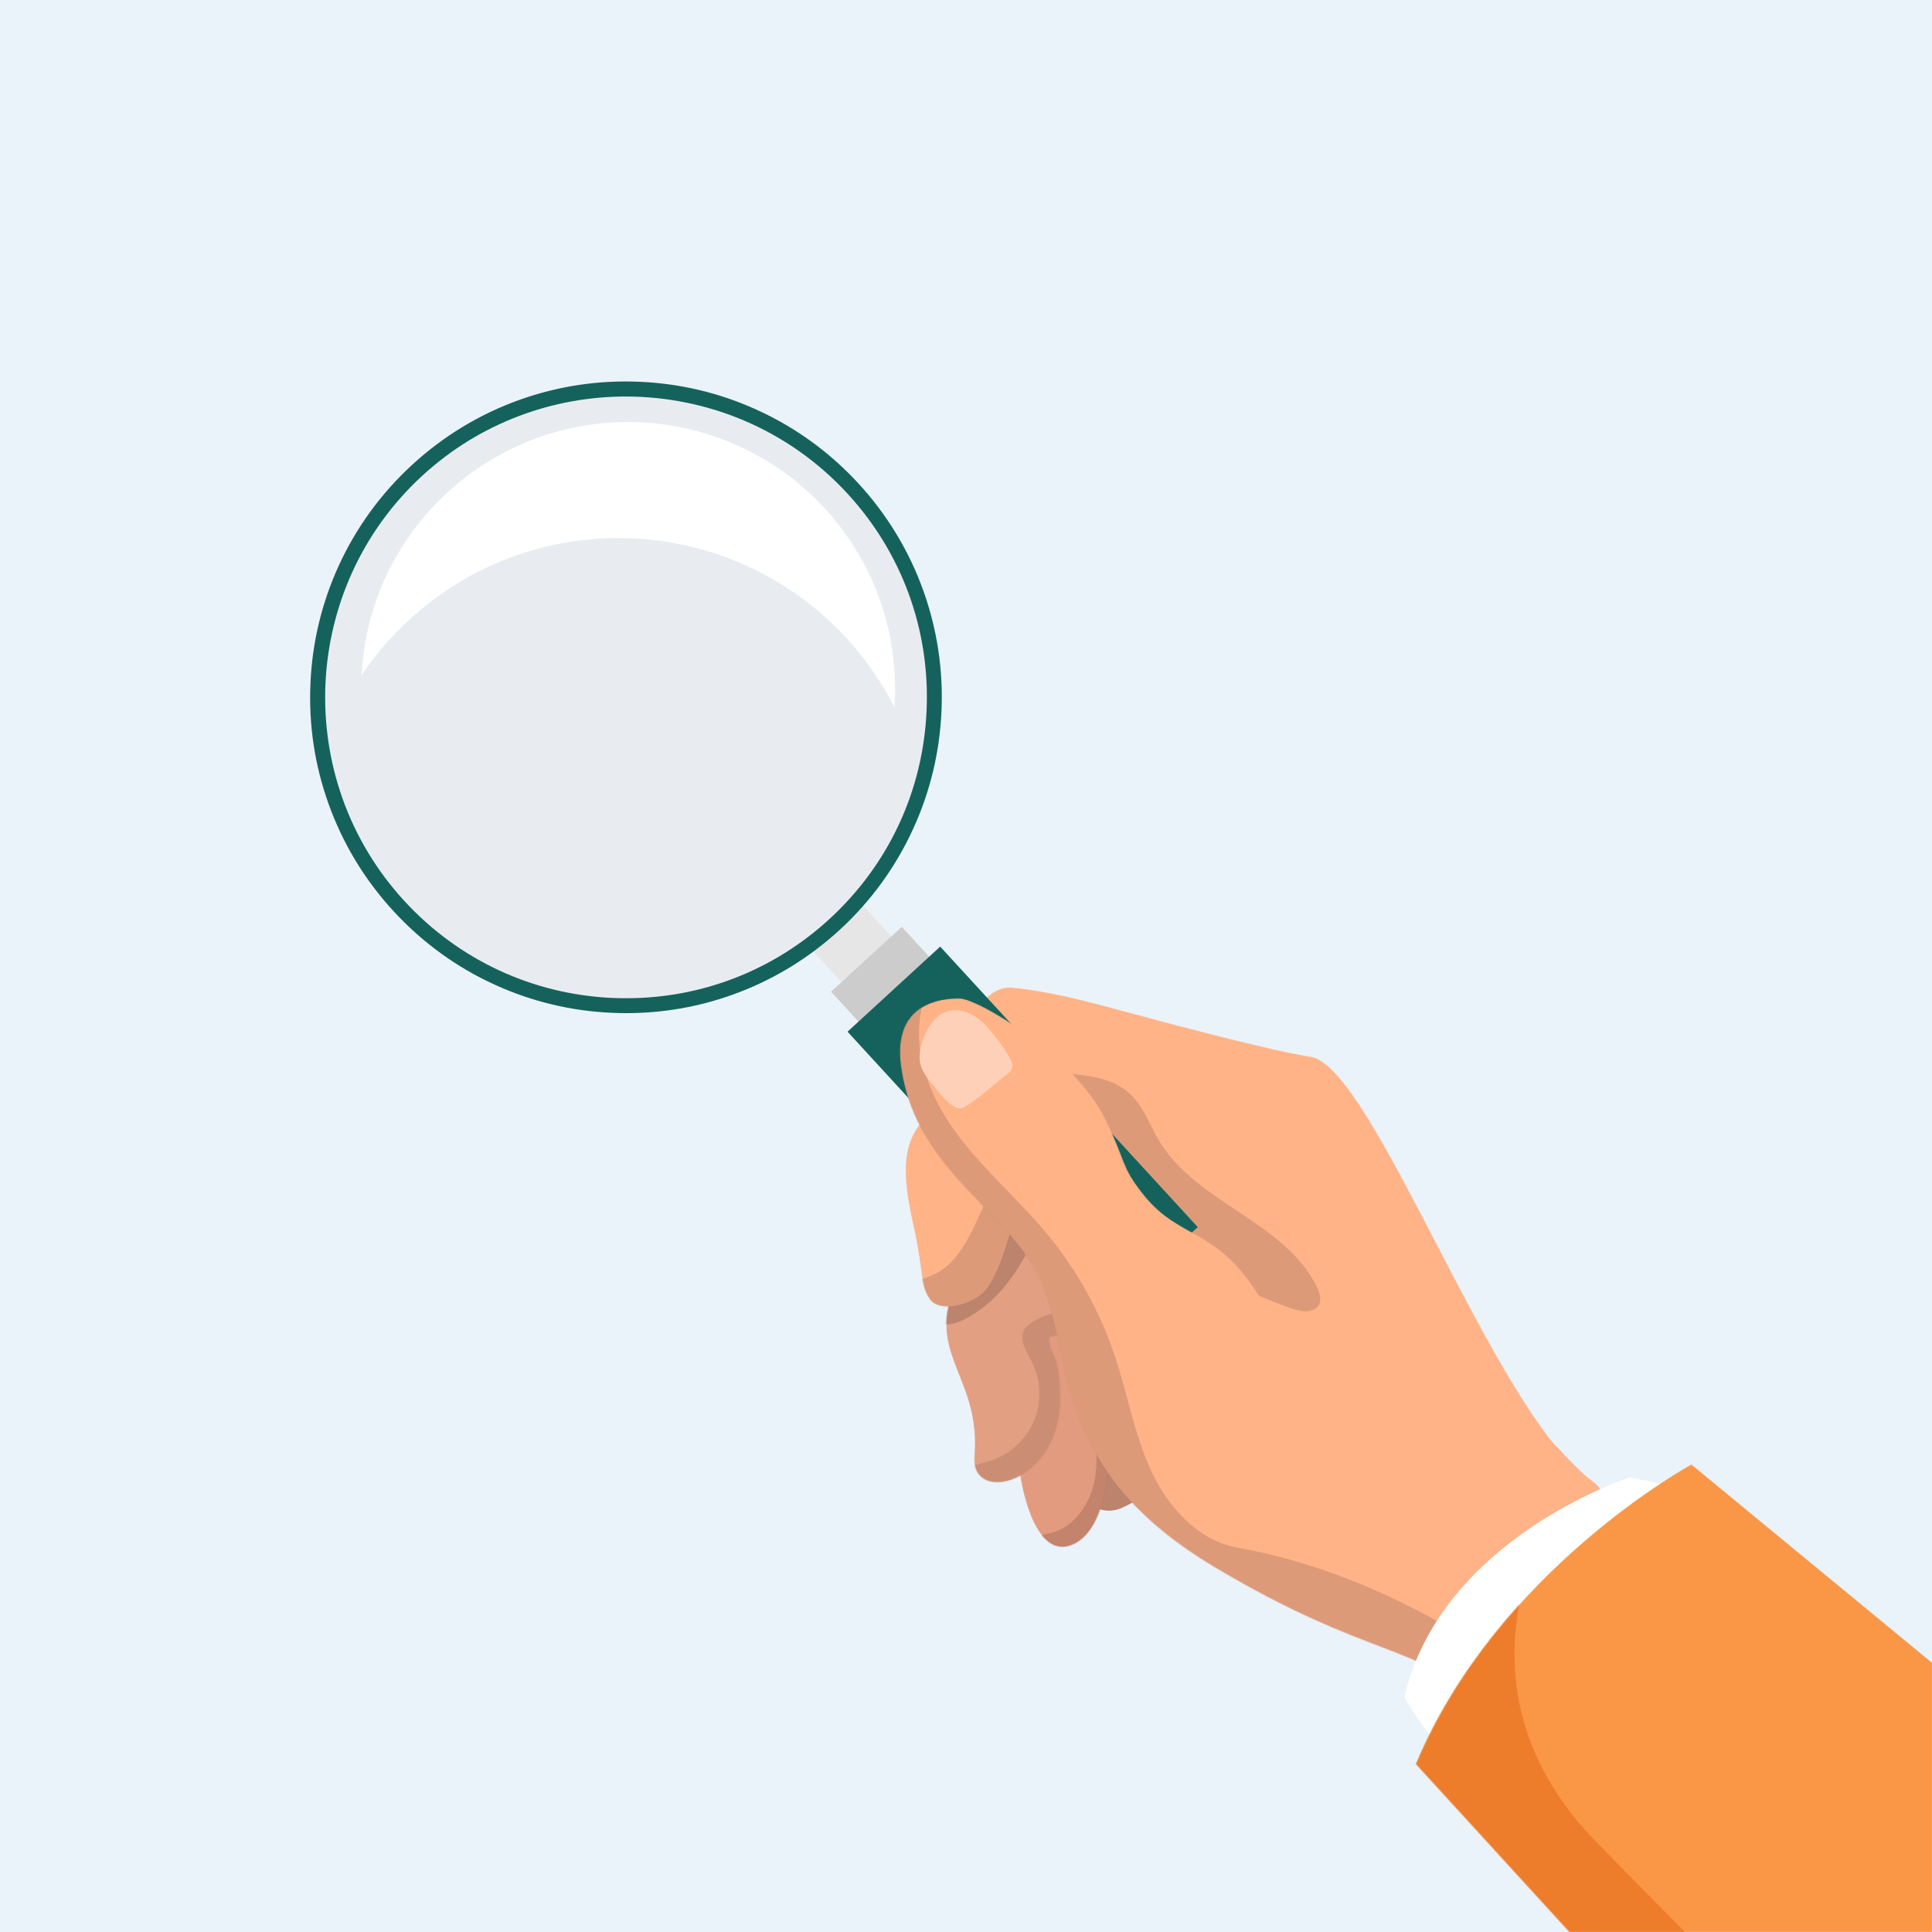 <svg width="2000" height="2000" viewBox="0 0 2000 2000" fill="none" xmlns="http://www.w3.org/2000/svg">
<rect x="0" y="0" width="2000" height="2000" fill="#333333" stroke="none"/>
<g clip-path="url(#clip0_2012_7682)">
<rect width="2000" height="2000" fill="#EBF3FA"/>
<mask id="mask0_2012_7682" style="mask-type:luminance" maskUnits="userSpaceOnUse" x="0" y="0" width="2000" height="2000">
<path d="M2000 2000H0V0H2000V2000Z" fill="white"/>
</mask>
<g mask="url(#mask0_2012_7682)">
<path d="M2000 2000H0V0H2000V2000Z" fill="#EBF3FA"/>
<path d="M1113.28 1540.72C1113.28 1540.72 1131.92 1573.36 1160.88 1561.12C1189.76 1548.96 1190.4 1534.48 1190.4 1534.48L1135.12 1487.84L1113.28 1540.72Z" fill="#BC836D"/>
<mask id="mask1_2012_7682" style="mask-type:luminance" maskUnits="userSpaceOnUse" x="1056" y="1354" width="93" height="248">
<path d="M1056.06 1527.75C1056.06 1527.75 1068.57 1617.3 1110.73 1598.9C1148.65 1582.35 1148.65 1503.3 1148.65 1503.3L1113.94 1354.82L1074.09 1372.17L1056.06 1527.75Z" fill="white"/>
</mask>
<g mask="url(#mask1_2012_7682)">
<path d="M1056.08 1527.76C1056.08 1527.76 1068.56 1617.28 1110.72 1598.88C1148.64 1582.32 1148.64 1503.28 1148.64 1503.28L1113.92 1354.8L1074.08 1372.16L1056.08 1527.76Z" fill="#E29B7F"/>
<path opacity="0.5" d="M1132.64 1534.8C1127.52 1557.52 1112.56 1579.52 1090.24 1586.24C1085.04 1587.84 1079.44 1588.56 1074.48 1590.88C1069.52 1593.2 1065.04 1597.76 1064.88 1603.2C1064.64 1608.88 1069.12 1613.76 1073.92 1616.8C1085.44 1624.08 1099.68 1624.88 1113.28 1625.28C1123.04 1625.6 1133.36 1625.68 1141.76 1620.8C1150.64 1615.68 1155.76 1606 1159.52 1596.48C1168.08 1574.88 1171.76 1551.36 1170.16 1528.16C1169.28 1514.8 1166.56 1501.28 1160.08 1489.6C1156.32 1482.72 1151.2 1476.4 1144.88 1471.68C1137.28 1466 1131.84 1463.04 1132.88 1474.64C1134.56 1494.88 1137.12 1514.72 1132.64 1534.8Z" fill="#A56D5D"/>
</g>
<mask id="mask2_2012_7682" style="mask-type:luminance" maskUnits="userSpaceOnUse" x="979" y="1247" width="142" height="288">
<path d="M987.103 1338.53C987.103 1338.53 973.383 1360.82 982.815 1395.1C992.239 1429.38 1012.82 1455.94 1008.53 1507.37C1004.22 1558.78 1098.78 1536.48 1097.66 1445.66C1097.03 1395.62 1085.23 1404.1 1086.51 1383.95C1100.23 1384.81 1120.8 1353.96 1120.8 1353.96L1050.15 1247.69L987.103 1338.53Z" fill="white"/>
</mask>
<g mask="url(#mask2_2012_7682)">
<path d="M987.12 1338.56C987.12 1338.56 973.36 1360.8 982.8 1395.12C992.24 1429.36 1012.8 1455.92 1008.56 1507.36C1004.24 1558.8 1098.8 1536.48 1097.68 1445.68C1097.04 1395.6 1085.2 1404.08 1086.48 1383.92C1100.24 1384.8 1120.8 1353.92 1120.8 1353.92L1050.16 1247.68L987.12 1338.56Z" fill="#E29F81"/>
<path opacity="0.6" d="M1059.92 1377.04C1054.72 1387.44 1062.72 1399.12 1068 1409.52C1077.6 1428.24 1078.48 1451.2 1070.4 1470.64C1062.32 1490.08 1045.44 1505.68 1025.44 1512.16C1017.28 1514.8 1008.64 1516 1001.04 1519.92C993.44 1523.92 986.96 1531.68 987.92 1540.16C989.2 1551.28 1001.84 1557.04 1012.96 1558.56C1039.84 1562.32 1068.32 1552.8 1087.6 1533.6C1106.88 1514.4 1116.48 1486 1112.8 1459.04C1111.36 1448.32 1107.92 1437.6 1109.44 1426.88C1110.72 1417.36 1115.68 1408.88 1120 1400.32C1127.04 1386.32 1132.4 1355.84 1108.48 1355.92C1096 1356 1065.68 1365.36 1059.92 1377.04Z" fill="#BC836D"/>
<path d="M1020.88 1350.88C1038.24 1336.72 1051.44 1318.24 1062 1298.56C1064.64 1293.76 1067.12 1288.72 1067.44 1283.2C1067.68 1277.76 1065.2 1271.76 1060.24 1269.52C1054.48 1266.96 1047.92 1269.92 1042.4 1272.88C1022.32 1283.44 1002.08 1294.16 985.28 1309.36C972.48 1320.96 947.92 1346.56 963.92 1364.24C979.52 1381.44 1007.52 1361.76 1020.88 1350.88Z" fill="#BC836D"/>
</g>
<mask id="mask3_2012_7682" style="mask-type:luminance" maskUnits="userSpaceOnUse" x="937" y="1022" width="719" height="519">
<path d="M1171.79 1048.86C1171.79 1048.86 1307.86 1086.33 1356.91 1093.85C1421.62 1103.77 1547.16 1461.31 1643.58 1529.54C1740 1597.78 1206.5 1330.39 1206.5 1330.39L1068.94 1164.55C1068.94 1164.55 1049.12 1304.07 1019.35 1336.78C1006.48 1350.92 972.528 1359.95 962.248 1344.53C951.96 1329.1 956.464 1318.18 944.888 1266.11C933.32 1214.05 933.016 1181.76 959.304 1155.41C985.592 1129.06 998.24 1017.14 1048.81 1022.29C1099.37 1027.42 1155.34 1045.13 1171.79 1048.86Z" fill="white"/>
</mask>
<g mask="url(#mask3_2012_7682)">
<path d="M1171.76 1048.88C1171.76 1048.88 1307.84 1086.32 1356.88 1093.84C1421.6 1103.76 1547.12 1461.28 1643.6 1529.52C1740 1597.76 1206.48 1330.4 1206.48 1330.4L1068.96 1164.56C1068.96 1164.56 1049.12 1304.08 1019.36 1336.8C1006.48 1350.96 972.561 1359.92 962.241 1344.56C952.001 1329.12 956.48 1318.16 944.88 1266.08C933.36 1214.08 933.04 1181.76 959.28 1155.44C985.6 1129.04 998.24 1017.12 1048.8 1022.32C1099.36 1027.44 1155.36 1045.12 1171.76 1048.88Z" fill="#FFB386"/>
<path opacity="0.5" d="M1015.28 1254.96C1028.72 1225.04 1042.32 1194.56 1046.16 1162C1048 1146.72 1048.48 1129.36 1059.84 1119.04C1070.64 1109.36 1086.8 1109.92 1101.28 1111.04C1125.28 1112.96 1151.12 1115.6 1169.04 1131.68C1183.76 1144.96 1190.16 1164.88 1200.48 1181.84C1239.2 1245.76 1330.72 1265.12 1363.28 1332.32C1366 1338.08 1368.32 1344.96 1365.28 1350.64C1360.4 1359.92 1346.72 1358 1336.8 1354.48C1294.08 1339.28 1253.2 1318.64 1215.6 1293.28C1193.52 1278.4 1167.36 1261.04 1142.4 1270.32C1129.04 1275.36 1119.6 1286.96 1110.24 1297.68C1076.8 1335.84 1036.16 1367.76 991.04 1391.04C979.12 1397.2 965.92 1402.96 952.64 1400.64C918.88 1394.8 886.24 1342.64 932.64 1329.68C953.76 1323.84 970 1322.32 985.84 1305.2C999.04 1290.88 1007.36 1272.56 1015.28 1254.96Z" fill="#BC836D"/>
</g>
<path opacity="0.5" d="M883.2 506C1002.4 635.84 993.76 837.76 863.92 957.04C734 1076.24 532.08 1067.6 412.8 937.76C293.6 807.84 302.24 605.92 432.08 486.64C562 367.44 763.92 376.08 883.2 506Z" fill="#E6E6E6"/>
<path d="M989.36 1041.92L937.76 1089.28L836.56 979.04L888.16 931.68L989.36 1041.92Z" fill="#E6E6E6"/>
<path d="M976.399 1006.16L903.199 1073.36L860.319 1026.64L933.519 959.439L976.399 1006.16Z" fill="#CCCCCC"/>
<path d="M1239.92 1270.32L1143.92 1358.4L877.359 1068L973.279 979.92L1239.92 1270.32Z" fill="#15625C"/>
<path fill-rule="evenodd" clip-rule="evenodd" d="M648.24 1048.8C643.546 1048.8 638.8 1048.69 634 1048.48C591.6 1046.72 550.56 1036.88 512.16 1019.36C472.32 1001.2 436.96 975.44 407.12 942.96C377.28 910.48 354.72 873.04 340 831.84C325.76 792 319.52 750.32 321.36 707.92C323.12 665.44 332.96 624.48 350.48 586C368.64 546.16 394.4 510.8 426.88 480.96C459.44 451.12 496.8 428.56 538 413.84C577.84 399.68 619.52 393.36 662 395.2C704.4 397.04 745.36 406.8 783.84 424.4C823.68 442.56 859.04 468.24 888.88 500.72C918.72 533.28 941.28 570.64 956 611.92C970.16 651.68 976.48 693.36 974.64 735.84C972.8 778.24 963.04 819.28 945.44 857.68C927.28 897.52 901.6 932.88 869.12 962.72C836.56 992.56 799.2 1015.12 758 1029.84C722.64 1042.48 685.76 1048.8 648.24 1048.8ZM647.84 410.48C572.56 410.48 497.04 437.52 437.28 492.32C310.8 608.56 302.32 806 418.48 932.56C474.8 993.84 551.52 1029.52 634.72 1033.12C639.253 1033.28 643.786 1033.36 648.32 1033.36C726.48 1033.36 800.72 1004.56 858.64 951.36C920 895.04 955.68 818.32 959.2 735.2C962.8 652 933.76 572.48 877.52 511.2C816.16 444.4 732.16 410.48 647.84 410.48Z" fill="#15625C"/>
<mask id="mask4_2012_7682" style="mask-type:luminance" maskUnits="userSpaceOnUse" x="931" y="1033" width="915" height="853">
<path d="M1307.85 1348.68C1261.1 1268.5 1222.78 1285.39 1183.94 1236.7C1159.74 1206.38 1166.61 1203.68 1144.11 1158.04C1112.31 1093.53 1013.02 1033.42 993.096 1033.42C973.176 1033.42 923.88 1038.69 932.68 1103.77C948.104 1217.9 1053.9 1255.59 1082.18 1337.86C1110.46 1420.14 1095.94 1526.22 1257.06 1622.21C1418.18 1718.19 1466.18 1700.2 1539.89 1767.05C1613.59 1833.9 1695.86 1885.32 1695.86 1885.32H1845.02V1681.34C1845.02 1681.34 1678.73 1571.64 1617.02 1503.08C1555.31 1434.52 1312.84 1357.25 1307.85 1348.68Z" fill="white"/>
</mask>
<g mask="url(#mask4_2012_7682)">
<path d="M1307.84 1348.72C1261.12 1268.48 1222.8 1285.36 1183.92 1236.72C1159.76 1206.4 1166.64 1203.68 1144.08 1158.08C1112.32 1093.52 1013.04 1033.44 993.12 1033.44C973.2 1033.44 923.92 1038.72 932.64 1103.76C948.08 1217.92 1053.92 1255.6 1082.16 1337.84C1110.48 1420.16 1095.92 1526.24 1257.04 1622.24C1418.16 1718.16 1466.16 1700.16 1539.92 1767.04C1613.6 1833.92 1695.84 1885.28 1695.84 1885.28H1845.04V1681.36C1845.04 1681.36 1678.72 1571.68 1617.04 1503.12C1555.28 1434.48 1312.8 1357.28 1307.84 1348.72Z" fill="#FFB386"/>
<path opacity="0.5" d="M955.52 1038.88C942.56 1084.4 961.28 1133.6 989.2 1171.84C1017.04 1210.08 1053.76 1240.96 1084 1277.44C1114.8 1314.64 1138.64 1357.6 1154 1403.44C1167.12 1442.8 1174.08 1484.32 1191.44 1522.08C1208.8 1559.76 1239.76 1594.64 1280.64 1602C1465.68 1635.44 1625.52 1756.72 1756.8 1891.36C1761.68 1896.4 1766.88 1902.16 1766.96 1909.2C1767.04 1920.56 1754.32 1927.28 1743.28 1930.24C1660.8 1952.24 1575.44 1913.92 1498.64 1876.56C1352.8 1805.52 1200.88 1729.6 1105.52 1598.32C1041.84 1510.72 1008.72 1405.2 976.48 1301.76C956.427 1237.28 936.374 1172.77 916.32 1108.24C911.04 1091.36 905.76 1073.52 909.92 1056.4C914.08 1039.28 938.56 1034 955.52 1038.88Z" fill="#BC836D"/>
</g>
<path d="M1765.76 1545.12L1686.88 1529.44C1686.88 1529.44 1492.08 1592.24 1453.84 1756.64C1466.96 1782 1506.96 1831.6 1506.96 1831.6C1506.96 1831.6 1560.32 1810.56 1652 1711.76C1753.6 1602.24 1765.76 1545.12 1765.76 1545.12Z" fill="white"/>
<mask id="mask5_2012_7682" style="mask-type:luminance" maskUnits="userSpaceOnUse" x="1465" y="1515" width="685" height="970">
<path d="M1750.96 1515.86L2149.71 1844.38L2067.18 2484.14L1465.68 1826.16C1550.01 1624.7 1750.96 1515.86 1750.96 1515.86Z" fill="white"/>
</mask>
<g mask="url(#mask5_2012_7682)">
<path d="M1750.96 1515.84L2149.68 1844.4L2135.04 2522.32L1465.68 1826.16C1550 1624.72 1750.96 1515.84 1750.96 1515.84Z" fill="#F99746"/>
<path d="M1600.72 1581.76C1600.72 1581.76 1499.44 1749.84 1652.24 1906.56C1805.04 2063.36 2263.84 2518.72 2263.84 2518.72L1838.56 2349.6L1418.08 1835.28C1418.08 1835.28 1334.64 1742.16 1346 1734.08C1357.36 1726 1600.72 1581.76 1600.72 1581.76Z" fill="#ED7D2B"/>
</g>
<path d="M1042 1112.48C1044.24 1110.8 1046.56 1108.88 1047.6 1106.24C1049.04 1102.16 1046.88 1097.76 1044.72 1094C1039.44 1085.12 1033.44 1076.64 1026.8 1068.72C1021.04 1061.84 1014.72 1055.2 1006.88 1050.8C999.12 1046.4 989.6 1044.32 981.04 1046.8C968.24 1050.56 960.24 1063.2 955.68 1075.68C952.64 1084.08 950.64 1093.28 952.88 1102C954.88 1109.76 960.08 1116.24 965.12 1122.48C971.04 1129.84 987.52 1152.72 998.16 1146.24C1013.6 1136.96 1027.68 1123.52 1042 1112.48Z" fill="#FFD0B8"/>
<path d="M1023.52 1076.4C1029.52 1083.84 1035.12 1091.76 1040 1100C1042.24 1103.84 1042.32 1105.12 1042.32 1105.44C1042.08 1105.92 1040.24 1107.28 1039.36 1107.92C1034.16 1111.92 1028.96 1116.24 1023.92 1120.4C1014.16 1128.56 1004 1137.04 993.6 1143.28C992.64 1143.2 987.52 1142 975.12 1126.8C973.92 1125.28 972.8 1123.84 971.84 1122.64C971.093 1121.68 970.426 1120.83 969.84 1120.08C965.12 1114.24 960.24 1108.16 958.48 1101.6C956.96 1095.6 957.84 1088.4 961.28 1078.88C964.16 1070.96 970.72 1057.04 982.32 1053.68C988.4 1051.92 995.92 1053.12 1002.96 1057.12C1010.56 1061.44 1016.64 1068.16 1021.68 1074.16C1022.32 1074.91 1022.93 1075.63 1023.52 1076.32C1023.52 1076.37 1023.52 1076.4 1023.52 1076.4Z" fill="#FFD0B8"/>
</g>
<path d="M424 641.28C483.2 586.88 560 556.96 640.4 556.96C729.84 556.96 815.84 594.72 876.32 660.56C896.48 682.56 912.96 706.64 925.92 732.08C930.88 659.12 907.12 584.4 853.92 526.4C801.68 469.52 727.44 436.88 650.24 436.88C580.88 436.88 514.48 462.72 463.36 509.68C409.6 559.04 378.08 626.16 374.32 699.04C388.32 678.08 404.96 658.72 424 641.28Z" fill="white"/>
</g>
<defs>
<clipPath id="clip0_2012_7682">
<rect width="2000" height="2000" fill="white"/>
</clipPath>
</defs>
</svg>
